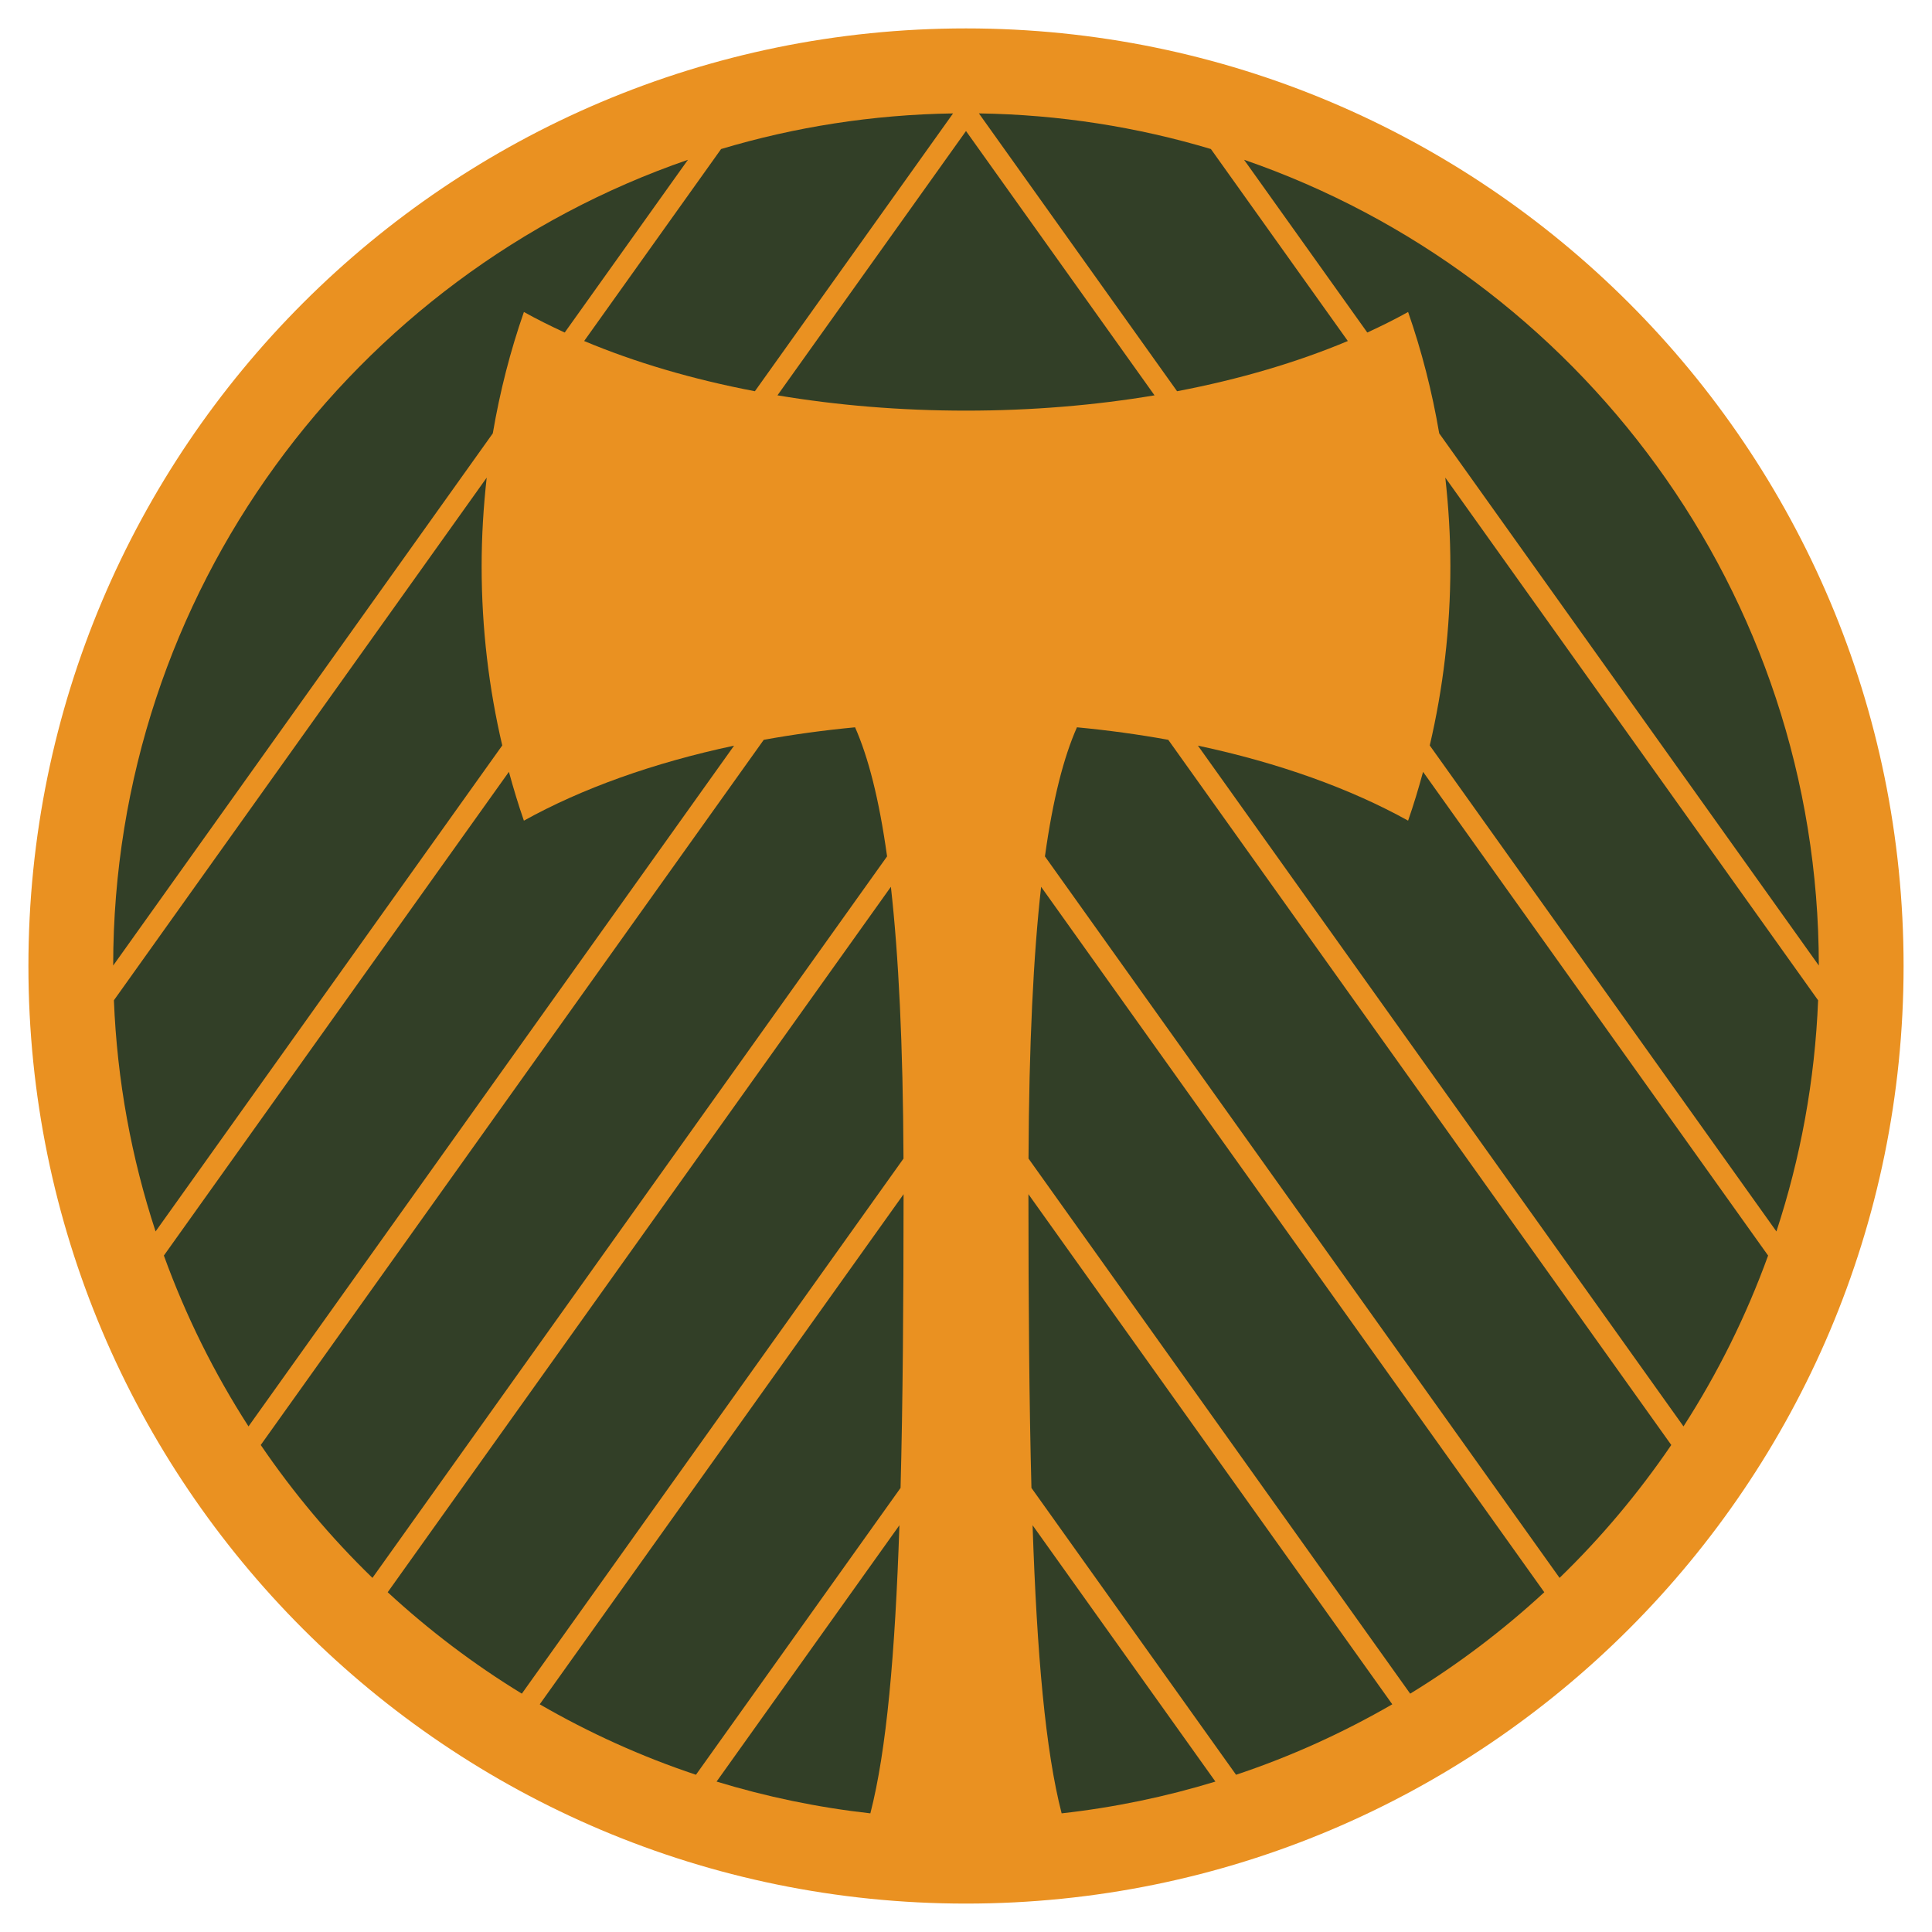<?xml version="1.0" encoding="utf-8"?>
<!-- Generator: Adobe Illustrator 13.0.0, SVG Export Plug-In . SVG Version: 6.00 Build 14948)  -->
<!DOCTYPE svg PUBLIC "-//W3C//DTD SVG 1.0//EN" "http://www.w3.org/TR/2001/REC-SVG-20010904/DTD/svg10.dtd">
<svg version="1.0" id="Layer_1" xmlns="http://www.w3.org/2000/svg" xmlns:xlink="http://www.w3.org/1999/xlink" x="0px" y="0px"
	 width="192.756px" height="192.756px" viewBox="0 0 192.756 192.756" enable-background="new 0 0 192.756 192.756"
	 xml:space="preserve">
<g>
	<polygon fill-rule="evenodd" clip-rule="evenodd" fill="#FFFFFF" points="0,0 192.756,0 192.756,192.756 0,192.756 0,0 	"/>
	<path fill-rule="evenodd" clip-rule="evenodd" fill="#EA9121" d="M96.378,2.834c-51.662,0-93.543,41.881-93.543,93.543
		c0,51.661,41.882,93.544,93.543,93.544c51.662,0,93.543-41.883,93.543-93.544C189.921,44.716,148.04,2.834,96.378,2.834
		L96.378,2.834z"/>
	<path fill-rule="evenodd" clip-rule="evenodd" fill="#323F27" d="M103.021,152.174c0.434,12.918,1.284,22.486,2.899,28.744
		c5.275-0.588,10.404-1.662,15.342-3.17L103.021,152.174L103.021,152.174z"/>
	<path fill-rule="evenodd" clip-rule="evenodd" fill="#323F27" d="M86.836,180.918c1.615-6.258,2.465-15.826,2.899-28.744
		l-18.241,25.574C76.432,179.256,81.561,180.33,86.836,180.918L86.836,180.918z"/>
	<path fill-rule="evenodd" clip-rule="evenodd" fill="#323F27" d="M103.873,88.479c-0.769,6.847-1.209,15.685-1.258,27.111
		l38.079,53.387c4.795-2.932,9.271-6.328,13.38-10.119L103.873,88.479L103.873,88.479z"/>
	<path fill-rule="evenodd" clip-rule="evenodd" fill="#323F27" d="M102.606,119.145c0.005,11.086,0.078,20.855,0.301,29.305
		l20.414,28.619c5.465-1.822,10.678-4.193,15.587-7.031L102.606,119.145L102.606,119.145z"/>
	<path fill-rule="evenodd" clip-rule="evenodd" fill="#323F27" d="M38.681,158.857c4.109,3.791,8.586,7.188,13.383,10.119
		l38.078-53.383c-0.049-11.43-0.49-20.27-1.258-27.117L38.681,158.857L38.681,158.857z"/>
	<path fill-rule="evenodd" clip-rule="evenodd" fill="#323F27" d="M69.435,177.068l20.414-28.619
		c0.223-8.447,0.296-18.217,0.301-29.301l-36.301,50.891C58.757,172.877,63.97,175.246,69.435,177.068L69.435,177.068z"/>
	<path fill-rule="evenodd" clip-rule="evenodd" fill="#323F27" d="M124.121,15.941l12.294,17.235
		c1.421-0.651,2.783-1.333,4.072-2.049c1.34,3.846,2.387,7.897,3.103,12.108l37.874,53.097
		C181.445,59.075,157.474,27.443,124.121,15.941L124.121,15.941z"/>
	<path fill-rule="evenodd" clip-rule="evenodd" fill="#323F27" d="M11.292,96.333l37.875-53.097
		c0.715-4.21,1.762-8.262,3.103-12.108c1.289,0.716,2.651,1.398,4.072,2.049l12.293-17.235
		C35.282,27.443,11.311,59.075,11.292,96.333L11.292,96.333z"/>
	<path fill-rule="evenodd" clip-rule="evenodd" fill="#323F27" d="M116.557,73.811c-2.936-0.533-5.979-0.951-9.11-1.248
		c-1.308,2.96-2.39,7.093-3.194,12.88l51.345,71.982c4.15-4.02,7.881-8.469,11.146-13.258L116.557,73.811L116.557,73.811z"/>
	<path fill-rule="evenodd" clip-rule="evenodd" fill="#323F27" d="M26.014,144.168c3.265,4.789,6.995,9.236,11.145,13.258
		l51.345-71.985c-0.805-5.786-1.887-9.918-3.193-12.878c-3.132,0.297-6.175,0.715-9.111,1.248L26.014,144.168L26.014,144.168z"/>
	<path fill-rule="evenodd" clip-rule="evenodd" fill="#323F27" d="M48.559,47.654L11.364,99.799
		c0.319,8.027,1.762,15.762,4.159,23.061L50.11,74.372c-1.326-5.661-2.057-11.652-2.057-17.869
		C48.053,53.496,48.235,50.545,48.559,47.654L48.559,47.654z"/>
	<path fill-rule="evenodd" clip-rule="evenodd" fill="#323F27" d="M95.087,11.315c-8.034,0.121-15.796,1.355-23.143,3.554
		L58.282,34.023c5.037,2.115,10.78,3.819,17.034,5.01L95.087,11.315L95.087,11.315z"/>
	<path fill-rule="evenodd" clip-rule="evenodd" fill="#323F27" d="M115.188,39.443l-18.81-26.371L77.567,39.443
		c5.909,0.99,12.234,1.526,18.811,1.526S109.278,40.433,115.188,39.443L115.188,39.443z"/>
	<path fill-rule="evenodd" clip-rule="evenodd" fill="#323F27" d="M50.774,77.005l-34.424,48.261
		c2.183,6.027,5.025,11.74,8.443,17.047l48.446-67.919c-8.051,1.711-15.2,4.279-20.97,7.484
		C51.716,80.29,51.226,78.659,50.774,77.005L50.774,77.005z"/>
	<path fill-rule="evenodd" clip-rule="evenodd" fill="#323F27" d="M119.517,74.393l48.446,67.919
		c3.418-5.307,6.259-11.02,8.441-17.045L141.98,77.007c-0.45,1.654-0.94,3.284-1.493,4.87
		C134.717,78.672,127.567,76.104,119.517,74.393L119.517,74.393z"/>
	<path fill-rule="evenodd" clip-rule="evenodd" fill="#323F27" d="M181.393,99.799l-37.195-52.145
		c0.323,2.891,0.506,5.842,0.506,8.849c0,6.217-0.731,12.208-2.057,17.871l34.586,48.488
		C179.631,115.561,181.073,107.826,181.393,99.799L181.393,99.799z"/>
	<path fill-rule="evenodd" clip-rule="evenodd" fill="#323F27" d="M120.812,14.869c-7.348-2.2-15.11-3.434-23.146-3.555
		l19.771,27.719c6.255-1.19,11.999-2.896,17.036-5.01L120.812,14.869L120.812,14.869z"/>
</g>
</svg>
